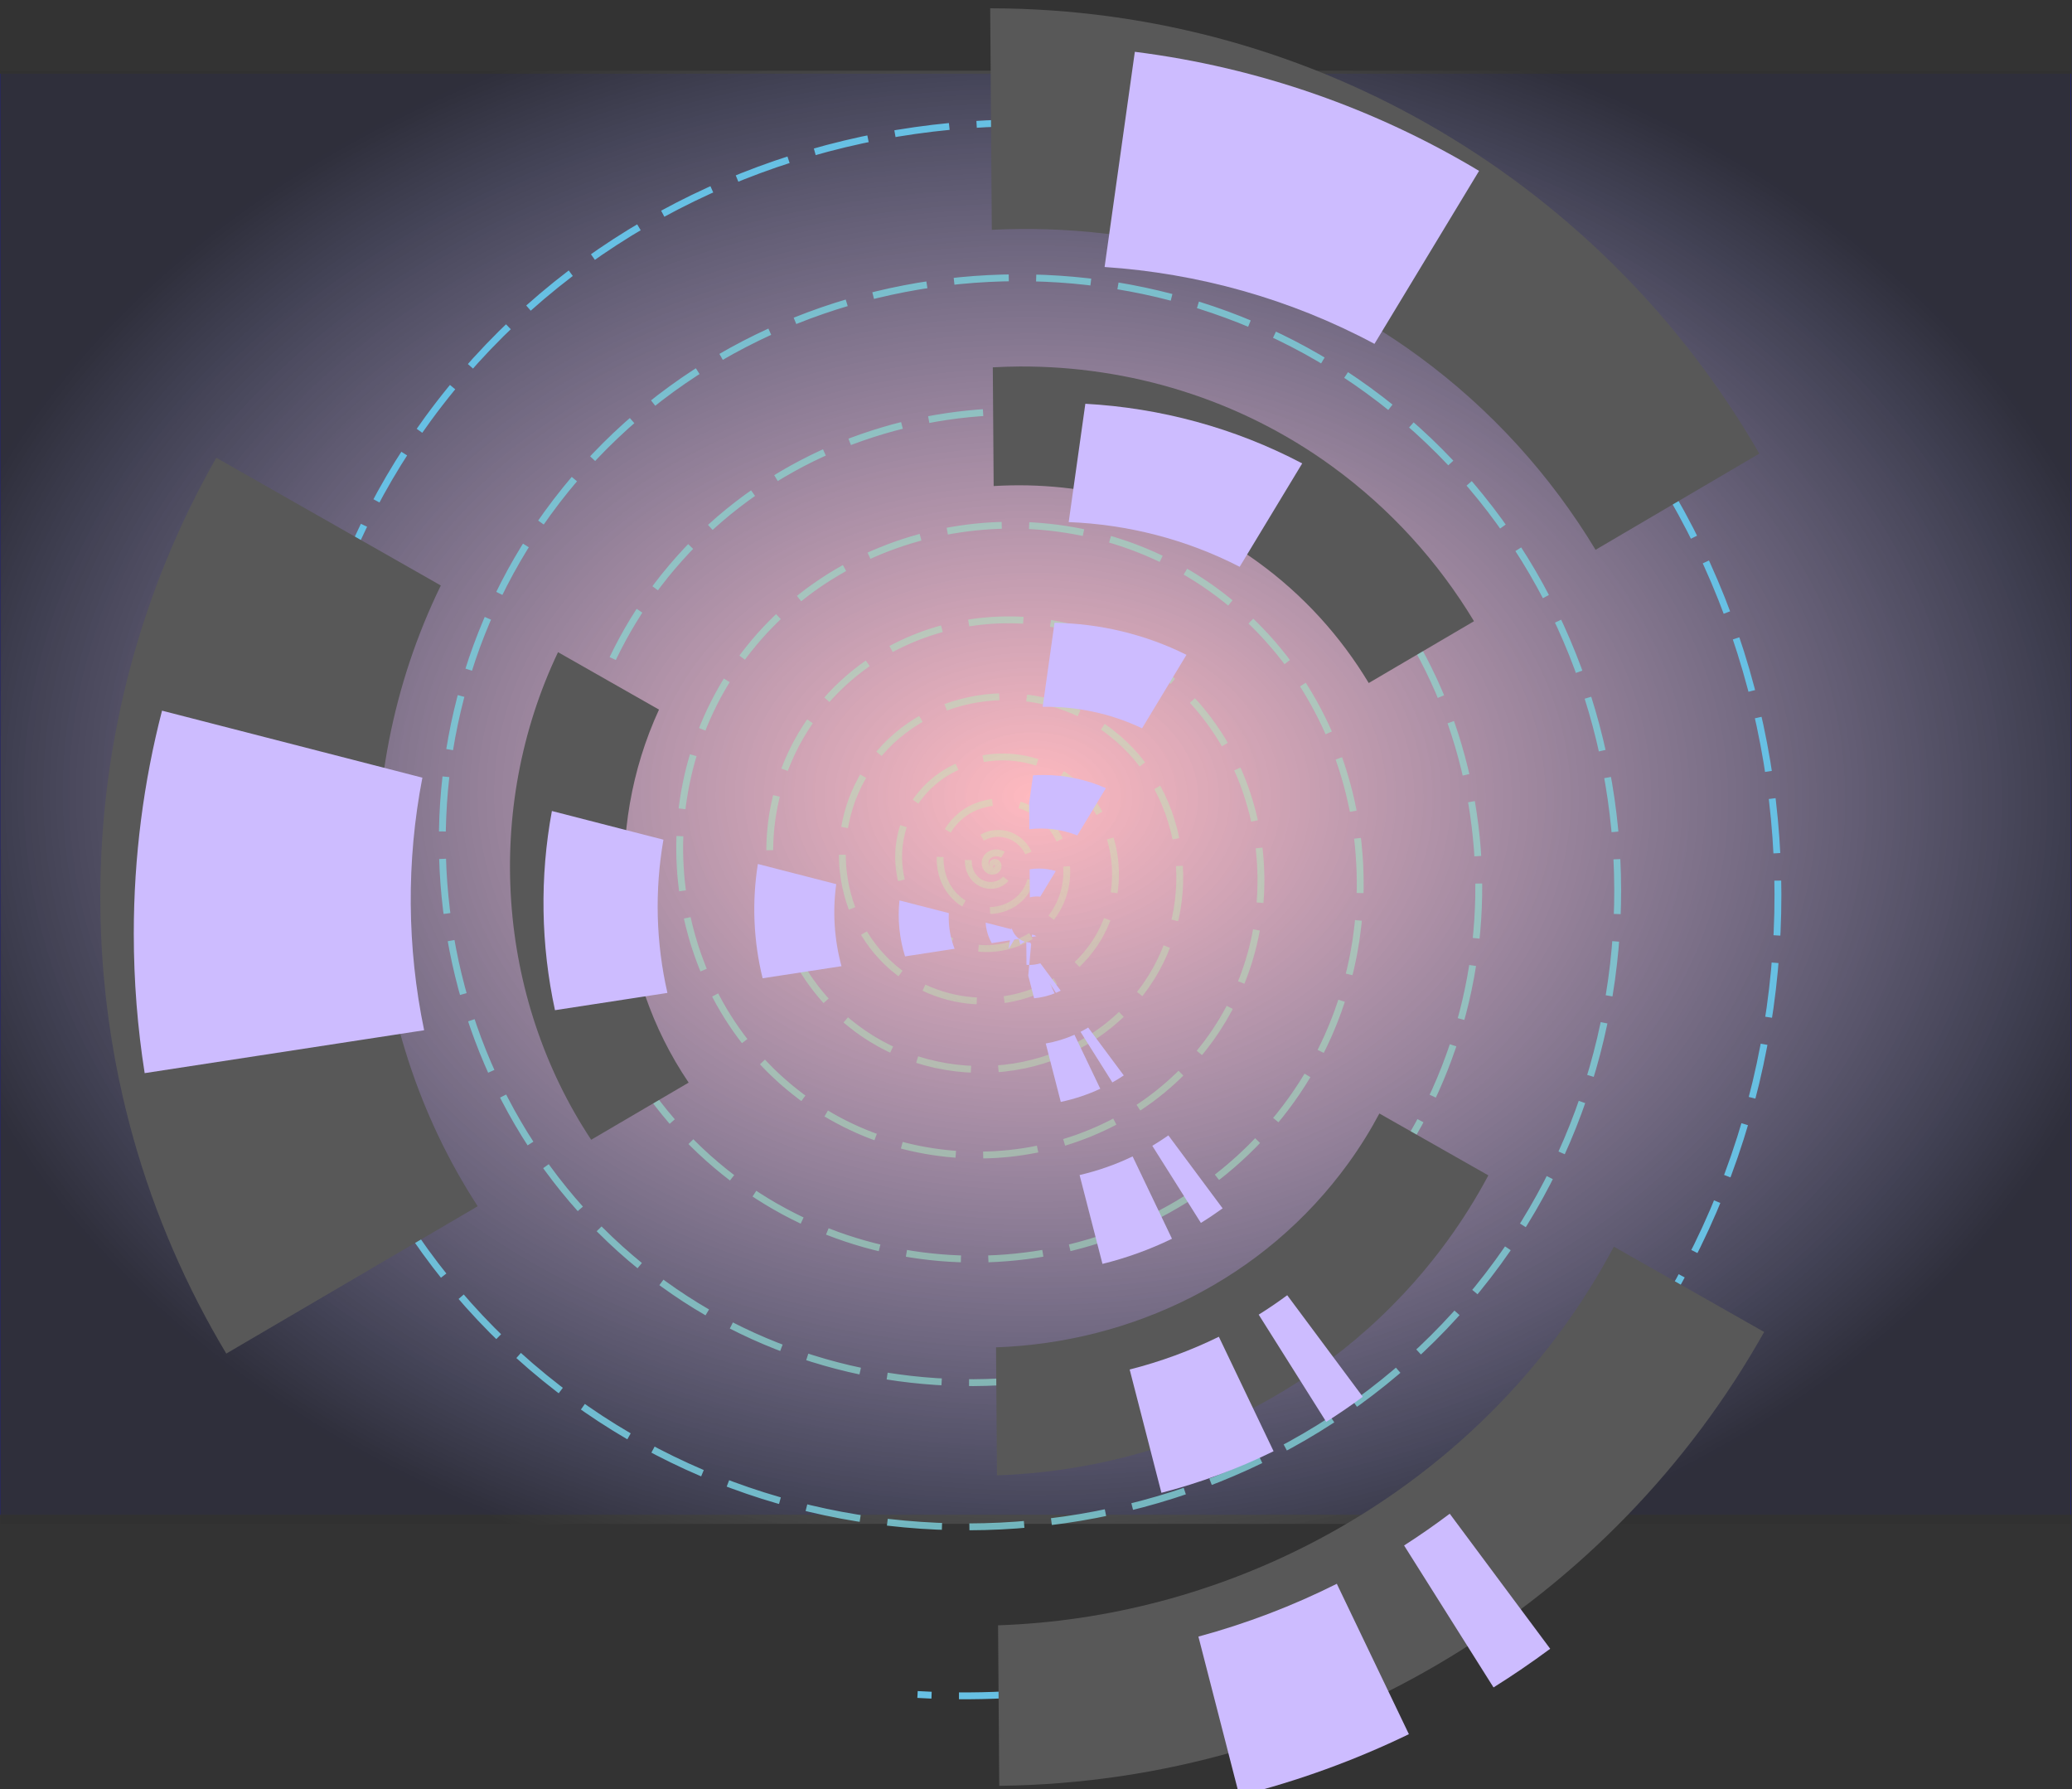 <?xml version="1.0" encoding="UTF-8" standalone="no"?>
<!-- Created with Inkscape (http://www.inkscape.org/) -->
<svg
    xmlns:inkscape="http://www.inkscape.org/namespaces/inkscape"
    xmlns:rdf="http://www.w3.org/1999/02/22-rdf-syntax-ns#"
    xmlns="http://www.w3.org/2000/svg"
    xmlns:sodipodi="http://sodipodi.sourceforge.net/DTD/sodipodi-0.dtd"
    xmlns:ns1="http://sozi.baierouge.fr"
    xmlns:cc="http://creativecommons.org/ns#"
    xmlns:xlink="http://www.w3.org/1999/xlink"
    xmlns:dc="http://purl.org/dc/elements/1.1/"
    id="svg2"
    sodipodi:docname="swirling-vortex2.svg"
    viewBox="0 0 700 604.27"
    version="1.1"
    inkscape:version="0.48.3.1 r9886"
  >
  <rect x="0" y="0" width="700" height="604.27" fill="#333333" stroke="none"/>
  <defs
      id="defs4"
    >
    <radialGradient
        id="radialGradient4664"
        gradientUnits="userSpaceOnUse"
        cy="-5471.9"
        cx="232"
        gradientTransform="matrix(1 0 0 .696 0 -1736.3)"
        r="680.32"
        inkscape:collect="always"
      >
      <stop
          id="stop4632"
          style="stop-color:#ff0015"
          offset="0"
      />
      <stop
          id="stop4634"
          style="stop-color:#0200ff"
          offset="1"
      />
    </radialGradient
    >
    <radialGradient
        id="radialGradient4666"
        gradientUnits="userSpaceOnUse"
        cy="-4967.6"
        cx="580"
        gradientTransform="matrix(1.088 .031 -.036 .794 -580.07 -1616.4)"
        r="680.32"
        inkscape:collect="always"
      >
      <stop
          id="stop4521-3"
          style="stop-color:#ffffff;stop-opacity:.763"
          offset="0"
      />
      <stop
          id="stop4523-8"
          style="stop-color:#313131"
          offset="1"
      />
    </radialGradient
    >
    <radialGradient
        id="radialGradient4668"
        gradientUnits="userSpaceOnUse"
        cy="264.79"
        cx="113.13"
        gradientTransform="matrix(1 0 0 1.059 0 -15.513)"
        r="249.78"
        inkscape:collect="always"
      >
      <stop
          id="stop4549-3"
          style="stop-color:#ceffac;stop-opacity:.247"
          offset="0"
      />
      <stop
          id="stop4551-7"
          style="stop-color:#67c0e4"
          offset="1"
      />
    </radialGradient
    >
  </defs
  >
  <sodipodi:namedview
      id="base"
      fit-margin-left="0"
      inkscape:zoom="0.5"
      borderopacity="1.0"
      inkscape:current-layer="layer1"
      inkscape:cx="688.1801"
      inkscape:cy="249.85513"
      inkscape:window-maximized="1"
      showgrid="false"
      fit-margin-right="0"
      inkscape:document-units="px"
      bordercolor="#666666"
      inkscape:window-x="0"
      inkscape:window-y="24"
      fit-margin-bottom="0"
      inkscape:window-width="1920"
      inkscape:pageopacity="0.0"
      inkscape:pageshadow="2"
      pagecolor="#ffffff"
      inkscape:window-height="1124"
      showborder="false"
      fit-margin-top="0"
  />
  <g
      id="layer1"
      inkscape:label="Layer 1"
      inkscape:groupmode="layer"
      transform="translate(448.32 5490.6)"
    >
    <g
        id="g4657"
        inkscape:export-ydpi="89.850258"
        inkscape:export-xdpi="89.850258"
        inkscape:export-filename="/home/katie/Desktop/g4657.png"
        transform="matrix(.514 0 0 .514 -217.67 -2372.5)"
      >
      <rect
          id="rect2985-1-6-0"
          style="fill-rule:evenodd;fill:url(#radialGradient4664)"
          height="946.91"
          width="1360.6"
          y="-6017.9"
          x="-448.32"
      />
      <rect
          id="rect2985-1-6-1-2"
          style="opacity:.951;fill-rule:evenodd;fill:url(#radialGradient4666)"
          height="954.91"
          width="1360.6"
          y="-6019.9"
          x="-448.32"
      />
      <path
          id="path3775-1-3-5-7"
          style="stroke:url(#radialGradient4668);stroke-dasharray:18.357, 9.178;stroke-width:2.295;fill:none"
          sodipodi:revolution="11.611003"
          sodipodi:radius="278.85352"
          d="m99.09 250.14c-0.253-0.04-0.34-0.342-0.279-0.558 0.126-0.449 0.67-0.587 1.067-0.441 0.713 0.26 0.916 1.14 0.64 1.787-0.447 1.052-1.769 1.335-2.741 0.878-1.472-0.692-1.851-2.571-1.155-3.948 1-1.979 3.561-2.471 5.429-1.474 2.577 1.375 3.2 4.75 1.836 7.2-1.821 3.272-6.15 4.044-9.278 2.243-4.068-2.342-5.008-7.772-2.695-11.679 2.942-4.97 9.627-6.097 14.417-3.195 5.981 3.624 7.317 11.723 3.743 17.506-4.392 7.106-14.071 8.672-20.96 4.341-8.349-5.248-10.166-16.68-4.99-24.792 6.197-9.712 19.559-11.803 29.014-5.692 11.201 7.239 13.589 22.716 6.448 33.639-8.38 12.818-26.159 15.527-38.678 7.258-14.567-9.621-17.621-29.896-8.125-44.143 10.965-16.451 33.935-19.874 50.044-9.048 18.473 12.415 22.292 38.283 10.031 56.392-13.973 20.637-42.949 24.876-63.199 11.072-22.945-15.64-27.633-47.94-12.175-70.47 17.423-25.4 53.256-30.56 78.226-13.34 28.007 19.321 33.67 58.916 14.565 86.465-21.336 30.766-64.918 36.96-95.203 15.855-33.683-23.47-40.434-71.27-17.211-104.44 25.73-36.76 77.979-44.1 114.21-18.64 39.99 28.12 47.95 85.06 20.12 124.5-30.62 43.39-92.503 51.99-135.31 21.67-46.964-33.26-56.242-100.32-23.302-146.67 36.029-50.7 108.52-60.68 158.58-24.99 54.61 38.93 65.33 117.11 26.76 171.05-41.97 58.69-126.1 70.18-184.1 28.59-62.947-45.14-75.241-135.47-30.495-197.71 48.455-67.386 145.26-80.514 211.9-32.48 72.02 51.91 86.02 155.46 34.55 226.7-55.51 76.82-166.08 91.71-242.09 36.67-81.809-59.25-97.64-177.11-38.87-258.09 63.133-86.986 188.57-103.78 274.69-41.149 92.36 67.169 110.16 200.46 43.52 291.93-71.36 97.92-212.79 116.76-309.79 45.95-103.69-75.69-123.6-225.56-48.471-328.29 80.18-109.64 238.77-130.66 347.43-51.066 115.8 84.826 137.96 252.44 53.74 367.23-54.53 74.33-145.41 116.18-237.27 110.86"
          transform="matrix(1.963 0 0 1.963 9.731 -5988.6)"
          sodipodi:argument="-65.008194"
          sodipodi:cy="249.92854"
          sodipodi:cx="99.254402"
          sodipodi:expansion="2.48"
          sodipodi:type="spiral"
          sodipodi:t0="0.060511664"
      />
      <path
          id="path3755-7-2-0-4-3-9-1"
          d="m202.09-6060.9 1.062 145.56c97.695-4.863 197.51 22.264 280.59 83.125 48.127 35.254 86.98 78.701 116.25 127.16l107.62-63.219c-100.78-174.73-289.4-292.34-505.53-292.62zm19.656 235.38c-5.989 0.022-11.964 0.237-17.938 0.562l0.562 78c60.098-3.626 121.76 12.534 173.12 49.563 30.517 21.997 55.03 49.34 73.406 79.875l69.188-40.625c-23.44-38.839-54.622-73.644-93.312-101.78-60.994-44.357-133.3-65.862-205.03-65.594zm-528.31 59.969c-48.514 85.155-76.25 183.77-76.25 288.78 0 109.65 30.253 212.21 82.812 299.88l165.25-96.813c-77.941-119.83-87.996-277.18-24.25-407.91l-147.56-83.938zm224.59 127.78c-49.057 103.14-40.273 226.71 21.812 320.38l64.063-37.563c-48.374-71.3-55.983-165.8-19.499-245.1l-66.375-37.75zm539.87 303.12c-5.939 11.152-12.674 21.995-20.219 32.437-55.498 76.808-142.57 118.08-231.75 121.22l0.625 84.125c113.76-3.959 224.9-56.489 296.06-154.16 10.063-13.811 19.041-28.186 26.906-42.969l-71.625-40.656zm154.12 87.5c-10.096 18.966-21.614 37.403-34.594 55.094-86.451 117.83-225.28 188.8-370.16 193.72l0.781 105.47c215.95-2.455 403.72-122 502.75-298.22l-98.781-56.062z"
          style="fill-rule:evenodd;fill:#585858"
          inkscape:connector-curvature="0"
      />
      <path
          id="path3755-7-2-0-4-6-6"
          d="m297.16-6032.3-19.875 141.41c61.136 4.092 121.79 20.767 177.38 50.5l68.75-113.66c-67.71-40.618-144.34-67.921-226.25-78.25zm-32.531 231.28-10.938 77.75c38.592 1.521 77.077 11.226 112.38 29.375l41.094-67.938c-44.712-23.519-93.475-36.477-142.53-39.188zm-20.25 143.91-7.781 55.219c22.251-0.347 44.704 4.3 65.312 14.125l29.188-48.281c-27.283-13.602-57.038-20.545-86.719-21.063zm-586.62 57.75c-12.104 46.844-18.562 95.954-18.562 146.56 0 31.177 2.448 61.775 7.156 91.625l183.69-28.188c-11.295-54.359-11.805-110.98-1.156-165.97l-171.12-44.031zm579.59 42.281c-2.371-0.01-4.736 0.062-7.094 0.219l-2.562 18.281 0.125 17.125c10.545-1.256 21.43 0.094 31.531 4.062l18.781-31.031c-12.966-5.757-26.917-8.626-40.781-8.656zm-323.34 23.656c-8.052 43.433-7.254 88.085 2.031 130.88l73.906-11.344c-7.535-32.85-8.471-67.194-2.625-100.69l-73.312-18.844zm135.38 34.812c-3.993 25.042-2.888 50.684 3.125 75.094l51.844-7.938c-4.759-17.439-5.953-35.846-3.469-53.906l-51.5-13.25zm184.87 3c-2.096-0.01-4.191 0.166-6.25 0.5l0.156 18.406c2.212-0.563 4.547-0.69 6.844-0.438l10.188-16.844c-3.57-1.077-7.259-1.611-10.938-1.625zm-91.812 20.938c-1.29 12.414-0.035 24.973 3.688 36.781l32.562-5c-2.901-7.404-4.188-15.437-3.812-23.438l-32.438-8.344zm56.656 14.594c0.311 4.731 1.657 9.361 4 13.469l11.938-1.844-0.812 5.688 3.688-6.125 3-0.469 0.938 3.625 3.062-1.812c-0.885-0.269-1.749-0.625-2.562-1.094-3.159-1.819-5.212-4.694-6.188-7.938l-0.125 0.844-16.938-4.344zm30.469 7.844-0.125 1.594 3.031-0.5-1.062-0.594 0.031-0.031-1.875-0.469zm-3.75 4.938 0.125 14.969c0.605 0.033 1.208 0.07 1.812 0.062l1.25-13.625-0.531-1.094c-0.887-0.013-1.785-0.117-2.656-0.312zm1.938 15.031-0.656 7 3.844 14.906c4.631-0.444 9.19-1.539 13.5-3.25l-3.312-6.937 4.156 6.625c1.073-0.45 2.118-0.909 3.156-1.438l-13.375-17.969c-2.368 0.689-4.827 1.036-7.312 1.062zm38.719 41.125c-1.638 1.009-3.328 1.933-5.031 2.812l20.938 33.25c2.541-1.441 5.066-2.955 7.5-4.594l-23.406-31.469zm-9 4.75c-6.025 2.686-12.378 4.594-18.875 5.719l9.875 38.406c8.94-1.896 17.678-4.768 25.969-8.656l-16.969-35.469zm61.719 66.125c-3.435 2.428-6.969 4.701-10.562 6.844l31.938 50.656c4.869-2.987 9.632-6.187 14.281-9.562l-35.656-47.938zm-23.5 13.812c-11.143 5.363-22.84 9.438-34.844 12.25l15.031 58.375c15.733-3.887 31.066-9.405 45.688-16.531l-25.875-54.094zm101.62 91.219c-6.104 4.503-12.352 8.761-18.75 12.75l44.375 70.438c8.192-5.162 16.219-10.647 24.031-16.469l-49.656-66.719zm-44.938 27.281c-18.776 9.21-38.438 16.39-58.625 21.531l20.875 81.031c25.376-6.588 50.097-15.72 73.719-27.344l-35.969-75.219zm151.75 116.28c-9.732 7.343-19.751 14.305-30 20.875l58.781 93.281c12.762-7.99 25.176-16.482 37.25-25.406l-66.031-88.75zm-74.125 46c-29.071 14.586-59.604 26.227-91.062 34.75l26.906 104.56c38.832-9.735 76.129-23.368 111.44-40.437l-47.31-98.7z"
          style="fill-rule:evenodd;fill:#cdbcff"
          inkscape:connector-curvature="0"
      />
    </g
    >
  </g
  >
</svg
>
